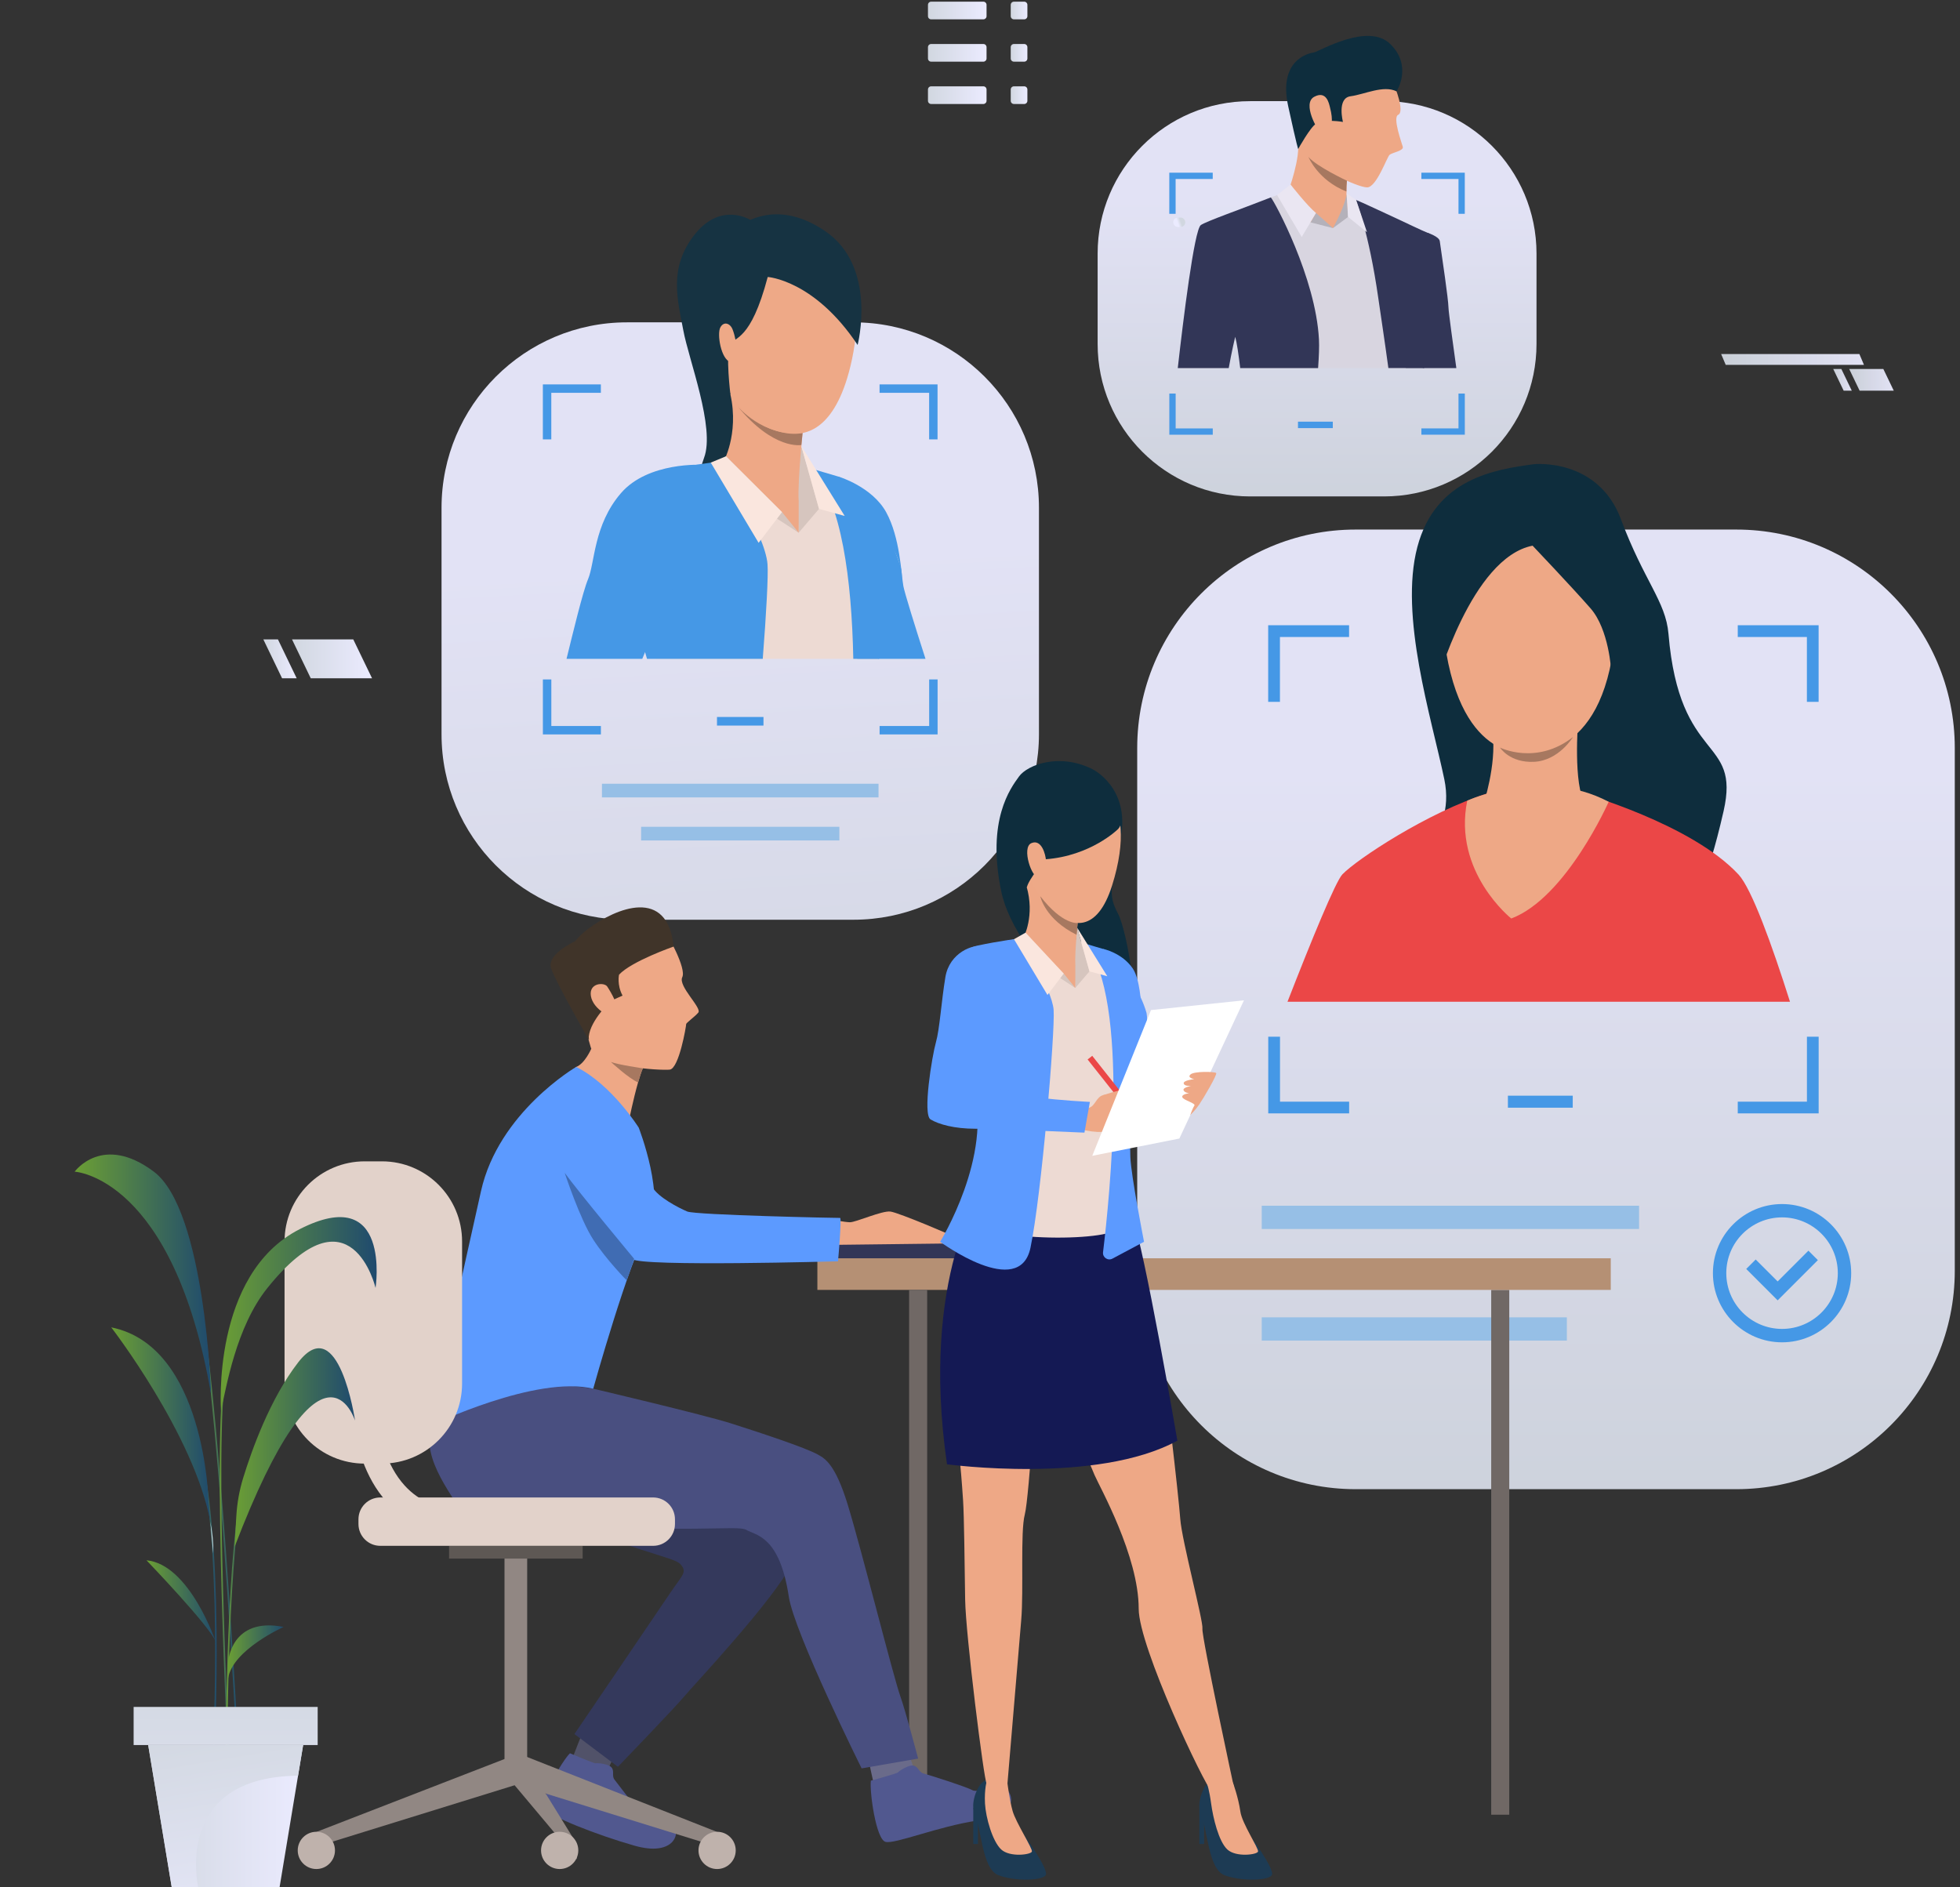 <?xml version="1.0" encoding="UTF-8"?> <!-- Generator: Adobe Illustrator 23.0.3, SVG Export Plug-In . SVG Version: 6.00 Build 0) --> <svg xmlns="http://www.w3.org/2000/svg" xmlns:xlink="http://www.w3.org/1999/xlink" version="1.1" id="Layer_1" x="0px" y="0px" viewBox="0 0 620 597" style="enable-background:new 0 0 620 597;" xml:space="preserve"><rect x="0" y="0" width="620" height="597" fill="#333333" stroke="none"/> <style type="text/css"> .st0{opacity:0.95;fill:url(#SVGID_1_);} .st1{fill:#96BFE6;} .st2{opacity:0.95;fill:url(#SVGID_2_);} .st3{fill:#4598E6;} .st4{opacity:0.95;fill:url(#SVGID_3_);} .st5{fill:#163342;} .st6{fill:#EDDAD3;} .st7{fill:#D6C5BE;} .st8{fill:#EEA886;} .st9{fill:#FAE6DE;} .st10{fill:#A77860;} .st11{fill:#EEA987;} .st12{fill:#323657;} .st13{fill:#706865;} .st14{fill:#B59074;} .st15{fill:#515269;} .st16{fill:#6A6B8A;} .st17{fill:#51588F;} .st18{fill:#34395C;} .st19{fill:#EDDCC5;} .st20{fill:#494F80;} .st21{fill:#403429;} .st22{fill:#5C9AFF;} .st23{fill:#406CB3;} .st24{fill:#918783;} .st25{fill:#5E5854;} .st26{fill:#BFB2AC;} .st27{fill:#E2D2CA;} .st28{fill:#0E2D3D;} .st29{fill:#1D3B54;} .st30{fill:#141954;} .st31{fill:#EB4747;} .st32{fill:#FFFFFF;} .st33{fill:#D8D5E0;} .st34{fill:#B4B1BA;} .st35{fill:#EAE6F2;} .st36{fill:url(#SVGID_4_);} .st37{fill:url(#SVGID_5_);} .st38{fill:url(#SVGID_6_);} .st39{fill:url(#SVGID_7_);} .st40{fill:url(#SVGID_8_);} .st41{fill:url(#SVGID_9_);} .st42{fill:url(#SVGID_10_);} .st43{fill:url(#SVGID_11_);} .st44{fill:url(#SVGID_12_);} .st45{fill:#DAE5E8;} .st46{fill:url(#SVGID_13_);} .st47{fill:url(#SVGID_14_);} .st48{fill:url(#SVGID_15_);} .st49{fill:url(#SVGID_16_);} .st50{opacity:0.95;} .st51{fill:url(#SVGID_17_);} .st52{fill:url(#SVGID_18_);} .st53{fill:url(#SVGID_19_);} .st54{fill:url(#SVGID_20_);} .st55{fill:url(#SVGID_21_);} .st56{fill:url(#SVGID_22_);} .st57{fill:url(#SVGID_23_);} .st58{fill:url(#SVGID_24_);} .st59{fill:url(#SVGID_25_);} .st60{fill:url(#SVGID_26_);} .st61{fill:url(#SVGID_27_);} .st62{fill:url(#SVGID_28_);} </style> <g> <linearGradient id="SVGID_1_" gradientUnits="userSpaceOnUse" x1="247.376" y1="436.084" x2="232.922" y2="174.095"> <stop offset="0" style="stop-color:#D1D7E0"></stop> <stop offset="1" style="stop-color:#EBEBFF"></stop> </linearGradient> <path class="st0" d="M269.97,290.95h-71.63c-32.4,0-58.67-26.27-58.67-58.67v-71.64c0-32.4,26.27-58.67,58.67-58.67h71.64 c32.4,0,58.67,26.27,58.67,58.67v71.63C328.64,264.68,302.37,290.95,269.97,290.95z"></path> <rect x="190.41" y="247.93" class="st1" width="87.49" height="4.32"></rect> <rect x="202.8" y="261.55" class="st1" width="62.71" height="4.32"></rect> <linearGradient id="SVGID_2_" gradientUnits="userSpaceOnUse" x1="489.044" y1="515.66" x2="489.044" y2="240.3"> <stop offset="0" style="stop-color:#D1D7E0"></stop> <stop offset="1" style="stop-color:#EBEBFF"></stop> </linearGradient> <path class="st2" d="M549.24,471.09h-120.4c-38.17,0-69.11-30.94-69.11-69.11V236.63c0-38.17,30.94-69.11,69.11-69.11h120.4 c38.17,0,69.11,30.94,69.11,69.11v165.34C618.36,440.15,587.41,471.09,549.24,471.09z"></path> <g> <rect x="476.99" y="346.61" class="st3" width="20.51" height="3.8"></rect> </g> <g> <rect x="399.12" y="381.42" class="st1" width="119.36" height="7.36"></rect> <rect x="399.12" y="416.73" class="st1" width="96.52" height="7.36"></rect> <rect x="399.12" y="399.07" class="st1" width="56.58" height="7.36"></rect> </g> <g> <path class="st3" d="M549.7,197.79v3.71h21.87v20.53h3.71v-24.24H549.7z M401.17,222.03h3.71v-20.53h21.87v-3.71h-25.59V222.03z M571.58,327.96v20.54H549.7v3.71h25.59v-24.25H571.58z M404.89,327.96h-3.71v24.25h25.59v-3.71h-21.87V327.96z"></path> </g> <g> <g> <path class="st3" d="M563.71,424.63c-12.06,0-21.87-9.81-21.87-21.87s9.81-21.87,21.87-21.87s21.87,9.81,21.87,21.87 S575.77,424.63,563.71,424.63z M563.71,385.11c-9.73,0-17.64,7.91-17.64,17.64c0,9.73,7.91,17.64,17.64,17.64 c9.73,0,17.64-7.91,17.64-17.64C581.35,393.02,573.44,385.11,563.71,385.11z"></path> </g> <g> <polygon class="st3" points="562.32,411.36 552.38,401.42 555.37,398.43 562.32,405.37 572.05,395.64 575.04,398.63 "></polygon> </g> </g> <linearGradient id="SVGID_3_" gradientUnits="userSpaceOnUse" x1="416.623" y1="175.398" x2="416.623" y2="61.977"> <stop offset="0" style="stop-color:#D1D7E0"></stop> <stop offset="1" style="stop-color:#EBEBFF"></stop> </linearGradient> <path class="st4" d="M437.81,157.04h-42.37c-26.64,0-48.23-21.59-48.23-48.23V80.23C347.2,53.59,368.8,32,395.44,32h42.37 c26.64,0,48.23,21.59,48.23,48.23v28.58C486.04,135.44,464.45,157.04,437.81,157.04z"></path> <g> <rect x="410.59" y="133.39" class="st3" width="11.01" height="2.04"></rect> </g> <g> <path class="st3" d="M449.62,54.63v1.99h11.74v11.02h1.99V54.63H449.62z M369.89,67.64h1.99V56.62h11.74v-1.99h-13.74V67.64z M461.36,124.5v11.02h-11.74v1.99h13.74V124.5H461.36z M371.88,124.5h-1.99v13.02h13.74v-1.99h-11.74V124.5z"></path> </g> <g> <rect x="226.8" y="226.81" class="st3" width="14.71" height="2.72"></rect> </g> <g> <path class="st3" d="M278.23,121.61v2.66h15.68v14.72h2.66v-17.38H278.23z M171.73,138.99h2.66v-14.72h15.68v-2.66h-18.35V138.99z M293.92,214.94v14.72h-15.68v2.66h18.35v-17.39H293.92z M174.39,214.94h-2.66v17.39h18.35v-2.66h-15.68V214.94z"></path> </g> <g> <g> <path class="st5" d="M237.35,69.58c0,0-9.26-5.94-17.62,4.62c-8.35,10.57-5.35,20.72-3.6,30.21c1.73,9.41,10.16,30.93,6.58,40.42 c-3.58,9.48,0.99,14.42,0.99,14.42s28.73,7.36,25.38-35.86C245.72,80.18,237.35,69.58,237.35,69.58z"></path> </g> <g> <path class="st3" d="M254.84,165.35c0,0,8.41,22.29,16.36,43.07h21.56c-3.29-10.17-6.64-21.01-7-23 c-0.7-3.87-1.02-15.34-5.44-23.38c-4.42-8.04-14.94-11.23-14.94-11.23C248,151.59,254.84,165.35,254.84,165.35z"></path> </g> <g> <path class="st6" d="M200.8,187.12c0,0,3.36,10.93,6.6,21.3h70.34c0.3-0.91,0.66-1.87,1.1-2.89c5.15-11.92,7.65-22.08,5.15-28.85 c-2.5-6.77-16.78-25.32-20.46-26.05c-3.68-0.74-14.27-5.74-14.27-5.74c-6.92-1.03-16.77-0.52-20.16,0.66 c-3.38,1.18-22.24,3.09-29.15,8.46C191.98,160.21,200.8,187.12,200.8,187.12z"></path> </g> <g> <path class="st7" d="M252.64,168.52l6.44-7.54l-5.59-19.85C253.49,141.12,251.61,152.18,252.64,168.52z"></path> </g> <g> <path class="st8" d="M254.31,132.66c0,0-2.11,19.44-1.67,25.77c0,0-11.01,11.04-23.54-12.88c0,0,5.27-9.86,1.3-23.29 C226.44,108.83,254.31,132.66,254.31,132.66z"></path> </g> <g> <polygon class="st8" points="252.64,158.43 252.64,168.52 239.97,159.05 "></polygon> </g> <g> <polygon class="st7" points="252.64,168.52 247.38,162 229.65,144.34 223.92,149.86 "></polygon> </g> <g> <path class="st3" d="M193.41,169.28c0,0,3.04,11.27,11.26,39.14h36.61c1.14-14.66,1.77-26.35,1.51-29.88 c-0.71-9.94-15.59-32.51-15.59-32.51s-9.27,1.12-19.22,3.28C196.61,151.77,193.41,169.28,193.41,169.28z"></path> </g> <g> <path class="st3" d="M257.12,148.38c9.07,10.85,12.29,34.69,12.8,60.04h8.14c9.44-19.76,6.92-28.72,6.92-28.72 c-4.93-16.89-19.61-28.89-19.61-28.89L257.12,148.38z"></path> </g> <g> <polygon class="st9" points="259.08,160.98 267.2,163.22 253.49,141.12 "></polygon> </g> <g> <polygon class="st9" points="247.38,162 239.97,171.72 224.83,146.34 229.65,144.34 "></polygon> </g> <g> <path class="st10" d="M253.88,136.94l-0.39,3.83c0,0-8.73,1.71-20.18-12.26C233.31,128.51,241.43,138.41,253.88,136.94z"></path> </g> <g> <path class="st11" d="M251.66,137.23c3.45-0.13,13.07-1.25,17.82-23.43c5.8-27.09-7.02-41.14-17.99-43.74 c-10.98-2.6-21.1,1.21-26.72,15.37c0,0-4.11,11.04,2.56,30.71C233.99,135.8,247.96,137.36,251.66,137.23z"></path> </g> <g> <path class="st5" d="M242.85,87.62c0,0,14.74,0.92,28.44,21.5c0,0,6.41-24.77-10.35-36.07c-16.76-11.3-28.5-1.59-32.59,3.34 c0,0-5.87,1.35-6.05,12.48c-0.18,11.13-7.67,27.92,8.75,35.89c0,0-1.56-12.7-0.12-15.61C232.38,106.25,237.4,108.21,242.85,87.62 z"></path> </g> <g> <path class="st11" d="M231.74,104.22c-0.74-1.93-2.77-2.7-3.88-0.64c-1.12,2.07,0.21,10.08,3.19,10.95 C234.02,115.41,233.25,108.12,231.74,104.22z"></path> </g> <path class="st3" d="M179.21,208.42h23.96c2.52-6.17,4.86-11.64,6.43-15.58c5.19-13.06,25.84-37.61,12.68-45.8 c0,0-17.25-1.06-25.89,9c-8.65,10.07-8.18,22.01-10.38,27.2C184.38,187.1,181.2,200.34,179.21,208.42z"></path> </g> <g> <rect x="265.39" y="392.88" transform="matrix(1 -7.577677e-03 7.577677e-03 1 -2.994 2.3)" class="st12" width="73.18" height="6.7"></rect> <rect x="310.26" y="361.79" transform="matrix(0.292 -0.956 0.956 0.292 -104.911 588.153)" class="st12" width="69.48" height="6.36"></rect> <g> <rect x="471.71" y="408.05" class="st13" width="5.71" height="166.02"></rect> </g> <g> <rect x="258.56" y="398.05" transform="matrix(-1 -1.224647e-16 1.224647e-16 -1 768.088 806.099)" class="st14" width="250.97" height="10"></rect> </g> <g> <rect x="287.58" y="408.05" transform="matrix(-1 -1.224647e-16 1.224647e-16 -1 580.867 982.12)" class="st13" width="5.71" height="166.02"></rect> </g> <path class="st8" d="M263.24,385.83c0,0,3.78,0.76,5.59,0.82c1.81,0.06,10.18-3.74,12.86-3.38c2.68,0.36,20.15,7.79,20.94,8.33 c0.79,0.54-0.37,1.74-0.37,1.74l-40.11,0.48L263.24,385.83z"></path> <g> <path class="st15" d="M194.61,554.73l-2.57,5.57c0,0-10.84-4.04-10.89-4.18c-0.05-0.14,2.98-7.73,2.98-7.73L194.61,554.73z"></path> </g> <g> <path class="st16" d="M287.43,554.61l3,8.76c0,0-11.89,2.62-13.62,2.48c-0.15-0.01-2.25-9.93-2.25-9.93L287.43,554.61z"></path> </g> <path class="st17" d="M275.48,563.3c0,0,8.31-2.26,8.56-2.62c0.25-0.36,3.3-2.42,4.87-2.16c1.57,0.26,1.71,2.14,3.28,2.53 c1.57,0.38,13.72,4.27,15.4,5.26c1.68,0.99,9.72-1.93,11.27,0.15c1.55,2.08,3.05,7.55-9.58,9.44 c-12.63,1.89-26.14,7.53-29.16,6.76C277.09,581.9,275.02,566.67,275.48,563.3z"></path> <path class="st17" d="M180.29,554.63c0,0,7.7,3.29,8.11,3.16c0.41-0.13,3.97,0.14,5.01,1.29c1.04,1.15,0.02,2.67,0.98,3.91 c0.97,1.24,6.46,8.51,8.07,10.19c1.31,1.37,8.52,2.65,10.84,5.07c1.74,1.82-0.31,9.1-12.57,5.62 c-11.94-3.39-26.73-9.26-28.58-11.67C170.31,569.8,177.91,556.93,180.29,554.63z"></path> <g> <path class="st18" d="M188.19,445.4c0,0,33.88,15.07,41.06,20.22c7.18,5.15,22.9,14.64,23.42,16.96 c0.52,2.32,3.64,0.06-1.94,11.66c-5.58,11.6-31.93,39.51-34.41,42.55c-2.58,3.16-20.86,22.12-20.86,22.12l-13.75-10.36 c0,0,26.44-38.88,30.27-44.6c3.83-5.72,5.55-6.56,3.29-9.09c-2.26-2.53-11.3-2.49-57.84-21.76c-4.65-1.93-17.62-6.39-19.33-12.63 c-3.09-11.28-0.44-25.58,12.07-31.87C162.68,422.31,188.19,445.4,188.19,445.4z"></path> </g> <g> <path class="st8" d="M204.3,336.33c-0.3,0.26-0.62,0.84-0.96,1.63c-0.49,1.13-1,2.71-1.5,4.45c-1.54,5.37-2.93,12.27-2.93,12.27 s-19.39-16.16-16.65-17.17c2.74-1.02,4.77-5.74,4.77-5.74S206.35,334.52,204.3,336.33z"></path> </g> <g> <path class="st19" d="M203.09,392.14c0,0-15.74,30.09-16.42,41.38c-0.68,11.28-32.86-3.55-32.86-3.55L203.09,392.14z"></path> </g> <g> <path class="st12" d="M186.74,432.8l0.36,2.81l0.56,3.7c0,0,0,0,0,0s0,0-0.01,0c-0.48-0.03-31.42-1.98-33.66-1.41 c-2.26,0.58,4.26-7.3,4.26-7.3L186.74,432.8z"></path> </g> <g> <path class="st20" d="M187.66,439.3c0,0,35,8.24,43.66,11c8.65,2.77,23.55,7.63,27.55,9.92c2.13,1.21,5.37,3.03,9.26,15.68 c4.41,14.34,14.47,54.67,16.75,60.95c1.43,3.94,5.56,19.46,5.56,19.46l-17.89,3.1c0,0-21.3-42.89-23.03-54.32 c-2.91-19.24-10.37-19.35-13.38-21.1c-3.01-1.75-17.52,1.54-69.15-2.58c-5.16-0.41-19.26-0.67-22.92-6.23 c-6.6-10.06-13.25-21.48-3.01-31.6C151.3,433.47,187.66,439.3,187.66,439.3z"></path> </g> <g> <path class="st8" d="M211.14,295.82c0,0,6.06,10.46,4.68,13.31c-1.38,2.85,6.33,9.75,5.06,11.21c-1.27,1.46-3.87,3.23-3.83,3.66 c0.04,0.43-2.24,14.06-5.21,14.37c-2.97,0.3-23.3-0.75-24.98-7.11c-1.69-6.36-6.64-20.28-7.81-22.87 C177.88,305.8,189.59,285.83,211.14,295.82z"></path> </g> <g> <path class="st21" d="M186.08,293.8c-1.69,1.26-3.06,2.59-4.15,3.94c-1.33,0.63-9.19,4.53-7.56,8.75 c2.2,5.68,11.09,20.89,11.84,22.48c0.1,0.21,0.1-0.19,0.03-1.04c0.55-5.37,7.16-11.39,7.16-11.39l3.53-1.59 c-1.84-3.42-1.11-6.62-1.11-6.62c3.99-4.28,17.26-8.89,17.26-8.89C211.17,280.51,194.97,287.2,186.08,293.8z"></path> </g> <g> <path class="st8" d="M192.09,312.09c-0.94-1.43-5.89-1.2-5.17,3.03c0.72,4.22,6.79,7.61,8.12,5.73 C196.36,318.96,193.09,313.61,192.09,312.09z"></path> </g> <path class="st22" d="M182.26,337.51c0,0-24.56,14.31-30.11,39.31c-5.54,24.99-15.57,68.88-15.74,74.08c0,0,33.24-16,51.24-11.59 c0,0,11.34-40.73,17.3-50.35c5.96-9.62-2.9-32.23-2.9-32.23S193.58,343.15,182.26,337.51z"></path> <path class="st10" d="M203.35,337.96c-0.49,1.13-1,2.71-1.5,4.45c-2.9-1.21-8.44-6.32-8.61-6.47 C195.55,336.83,203.35,337.96,203.35,337.96z"></path> <g> <path class="st22" d="M191.83,350.53c0,0,2.59,2.97,6.21,9.25c4.1,7.12,7.42,14.15,8.31,15.73c1.81,3.21,8.19,6.52,11.04,7.74 c2.62,1.12,47.81,2.08,48.36,2.03c0.55-0.05-0.65,13.72-0.65,13.72s-62.38,1.78-65.1-0.71c-2.72-2.49-10.6-11.88-13.9-16.55 c-3.15-4.44-7.98-11.73-10.54-14.88c-2.86-3.51-8.87-15.53-1.23-21.52C184.08,337.69,189.48,347.01,191.83,350.53z"></path> </g> <path class="st23" d="M178.63,371.02c0,0,4.81,14.65,9.03,21.12c4.21,6.48,10.6,12.91,10.6,12.91l2.34-6.83 C200.6,398.22,182.83,376.87,178.63,371.02z"></path> <g> <g> <polygon class="st24" points="100.07,579.52 101.56,583.71 164.6,564.18 161.58,555.68 "></polygon> </g> </g> <g> <g> <rect x="159.59" y="492.66" class="st24" width="7.17" height="68.54"></rect> </g> </g> <g> <g> <rect x="142.05" y="489.01" class="st25" width="42.26" height="4.04"></rect> </g> </g> <g> <g> <polygon class="st24" points="226.84,579.52 225.35,583.71 162.31,564.18 165.08,555.15 "></polygon> </g> </g> <g> <g> <polygon class="st24" points="182.43,583.27 182.43,588.15 162.31,564.18 165.08,555.15 "></polygon> </g> </g> <g> <g> <path class="st26" d="M232.73,585.36c0,3.25-2.64,5.89-5.89,5.89c-3.25,0-5.89-2.64-5.89-5.89s2.64-5.89,5.89-5.89 C230.1,579.46,232.73,582.1,232.73,585.36z"></path> </g> </g> <g> <g> <path class="st26" d="M182.93,585.36c0,3.25-2.64,5.89-5.89,5.89c-3.25,0-5.89-2.64-5.89-5.89s2.64-5.89,5.89-5.89 C180.29,579.46,182.93,582.1,182.93,585.36z"></path> </g> </g> <g> <g> <path class="st26" d="M105.96,585.36c0,3.25-2.64,5.89-5.89,5.89c-3.25,0-5.89-2.64-5.89-5.89s2.64-5.89,5.89-5.89 C103.32,579.46,105.96,582.1,105.96,585.36z"></path> </g> </g> <g> <path class="st27" d="M206.6,489.01h-86.3c-3.82,0-6.91-3.09-6.91-6.91v-1.48c0-3.82,3.09-6.91,6.91-6.91h86.3 c3.82,0,6.91,3.09,6.91,6.91v1.48C213.51,485.92,210.42,489.01,206.6,489.01z"></path> </g> <g> <path class="st27" d="M120.81,463h-5.44c-14.01,0-25.36-11.36-25.36-25.36v-44.9c0-14.01,11.36-25.36,25.36-25.36h5.44 c14.01,0,25.36,11.36,25.36,25.36v44.9C146.18,451.65,134.82,463,120.81,463z"></path> </g> <g> <path class="st27" d="M146.82,485.21c-10.18,0-18.43-3.42-24.54-10.16c-13.8-15.24-11.32-42.02-11.21-43.16 c0.21-2.11,2.09-3.65,4.2-3.44c2.11,0.21,3.65,2.09,3.44,4.2c-0.03,0.31-2.23,24.59,9.27,37.26c4.65,5.13,10.81,7.62,18.83,7.62 c2.12,0,3.84,1.72,3.84,3.84C150.66,483.49,148.94,485.21,146.82,485.21z"></path> </g> </g> <g> <g> <g> <g> <path class="st28" d="M345.64,243.36c0,0,11.83,5.79,8.9,21.52c-2.92,15.74-4.22,17.86-0.95,24.01 c3.27,6.15,7.13,32.38,4.19,37.36c-2.94,4.97-36.44-21.85-41.08-44.36c-4.64-22.5,2.94-32.51,5.63-36.24 C325.01,241.92,335.2,238.06,345.64,243.36z"></path> </g> </g> </g> <g> <path class="st22" d="M348.92,300.17c0,0,6.02,1.22,9.4,6.2c2.35,3.46,2.54,11.15,2.88,12.6c0.34,1.45,4.83,17.84,4.83,17.84 l-12.54,8.4L348.92,300.17z"></path> </g> <g> <path class="st29" d="M395.25,580.44c0,0,8.18,11.02,7.06,12.76c-1.12,1.75-9.73,2-14.97,0c-5.24-2-5.36-14.91-7.73-20.45 c-0.99-2.32,1.13-9.18,4.12-9.68s6.23,0.96,6.23,0.96S386.86,571.85,395.25,580.44z"></path> </g> <g> <g> <path class="st8" d="M390.02,563.95c0,0,1.72,4.69,2.35,9.17c0.52,3.72,5.83,11.6,5.58,12.6c-0.25,1-6.98,1.9-9.73-0.67 c-2.74-2.57-4.51-10.05-5.11-14.53c-0.56-4.17-1.27-6.23-1.27-6.23S387.4,561.2,390.02,563.95z"></path> </g> </g> <g> <path class="st29" d="M324.02,580.62c0,0,7.89,10.83,6.77,12.58c-1.12,1.75-9.73,2-14.97,0c-5.24-2-5.36-14.91-7.73-20.45 c-0.99-2.32,1.13-9.18,4.12-9.68c2.99-0.5,6.49,1.07,6.49,1.07S315.63,572.03,324.02,580.62z"></path> </g> <g> <g> <path class="st8" d="M318.69,564.14c0,0,0.62,5.11,1.62,8.73c1,3.62,6.36,11.85,6.11,12.85c-0.25,1-6.98,1.9-9.73-0.67 c-2.74-2.57-4.86-10.02-5.11-14.53c-0.25-4.51,0.62-7.45,0.62-7.45S316.07,561.4,318.69,564.14z"></path> </g> </g> <g> <g> <path class="st8" d="M358.11,384.78c0,0,7.02,32.67,8.63,40.89c1.61,8.23,6.13,48.06,6.61,54.83c0.48,6.77,7.33,32.3,7.01,34.72 c-0.32,2.42,10.15,51.02,10.15,51.02s-3.58,2.88-7.34,0.26c-1.94-1.35-22.97-45.5-22.97-57.59c0-16.72-12.36-38.55-13.96-42.29 c-14.82-34.75-11.9-45.37-13.84-47.63c-1.94-2.26-2.1,1.39-3.23,6.39c-1.13,5-3.55,48.22-5,53.71 c-1.45,5.48-0.32,24.03-1.13,33.38c-0.81,9.35-4.35,51.67-4.35,51.67s-2.74,4.3-6.59,0.11c-0.83-0.9-6.64-47.13-6.8-58.26 c-0.16-11.13-0.33-26.48-0.65-31.29c-2.99-46.11-10.33-52.7,1.23-85.34C327.54,328.26,358.11,384.78,358.11,384.78z"></path> </g> </g> <g> <path class="st30" d="M310.95,375.65c0,0-20.01,28-11.39,87.56c0,0,47.45,6.45,72.87-7.47c0,0-10.51-61.41-14.32-70.97 C354.3,375.23,310.95,375.65,310.95,375.65z"></path> </g> <g> <polygon class="st29" points="379.39,571.78 379.39,583.31 380.89,583.31 380.89,574.4 "></polygon> </g> <g> <polygon class="st29" points="307.87,571.78 307.87,583.31 309.36,583.31 309.36,574.4 "></polygon> </g> <g> <path class="st6" d="M337.8,296.09c0,0,7.37,3.48,9.93,3.99c2.56,0.51,12.49,13.41,14.23,18.12c1.74,4.71,0,11.77-3.58,20.06 c-3.58,8.29-0.2,11.06-1.84,19.35c-1.64,8.29-3.07,25.85-2.76,30.45c0.31,4.61-41.41,5.48-50.93-2.92c0,0,9.57-14.33,10.8-16.38 c1.23-2.05,0.2-13.21-0.92-16.07c-1.13-2.87-8.62-27.24-8.62-27.24s-6.13-18.72-0.59-23.02c4.81-3.74,17.92-5.07,20.28-5.89 C326.14,295.73,332.99,295.37,337.8,296.09z"></path> </g> <g> <path class="st7" d="M340.15,312.52l4.48-5.24l-3.89-13.81C340.74,293.47,339.44,301.16,340.15,312.52z"></path> </g> <g> <path class="st8" d="M341.32,287.58c0,0-0.2,1.85-0.44,4.4c-0.1,1.13-0.22,2.4-0.32,3.72c-0.3,3.72-0.54,7.75-0.4,9.8 c0,0-7.66,7.68-16.37-8.96c0,0,3.66-6.86,0.91-16.2C321.93,271.01,341.32,287.58,341.32,287.58z"></path> </g> <g> <polygon class="st8" points="340.15,305.51 340.15,312.52 331.34,305.93 "></polygon> </g> <g> <polygon class="st7" points="340.15,312.52 336.49,307.99 324.17,295.7 320.18,299.54 "></polygon> </g> <g> <path class="st22" d="M322.45,296.88c0,0,10.34,15.7,10.84,22.61c0.49,6.91-3.84,58.6-7.32,75.21 c-3.47,16.62-28.58-1.87-28.58-1.87s16.87-27.31,10.39-49.17c-6.48-21.86-8.83-30.61-8.83-30.61s2.23-12.18,10.12-13.89 C316.01,297.66,322.45,296.88,322.45,296.88z"></path> </g> <g> <path class="st22" d="M362.64,320.3c0,0,1.87,6.6-5.4,21.2c0,0,0.12,18.68,0.32,24.51c0.2,5.83,4.33,26.82,4.33,26.82l-9.93,5.29 c-1.45,0.85-3.24-0.33-3.04-1.99c2.04-16.79,8.66-80.48-5.65-97.61l5.74,1.69C349.01,300.21,359.21,308.55,362.64,320.3z"></path> </g> <g> <polygon class="st9" points="344.63,307.28 350.27,308.83 340.74,293.47 "></polygon> </g> <g> <polygon class="st9" points="336.49,307.99 331.34,314.75 320.75,297.11 324.42,295.03 "></polygon> </g> <rect x="350.6" y="332.35" transform="matrix(0.784 -0.621 0.621 0.784 -137.222 292.32)" class="st31" width="1.87" height="22.07"></rect> <path class="st8" d="M343.11,350.66c0,0,1.31,0.02,2.17-0.62c1.49-1.12,2.02-3.88,4.64-3.68c2.62,0.2,3.84,8.42,3.18,9.98 s-4.3,2.33-9.68,1.26C338.04,356.53,343.11,350.66,343.11,350.66z"></path> <path class="st8" d="M349.02,346.42c0,0,3.77-1.28,8.12-2.22c3.82-0.82,8.38-1.09,8.82-0.43c0.49,0.74-3.72,1.37-7.46,2.44 c-3.44,0.98-2.62,1.34-2.62,1.34s-0.23-0.11,3.7-0.48c4.23-0.39,8.58-0.39,9.01,0.46c0.21,0.41,0.06,0.69-1.46,1.07 c0.91-0.04,1.04,0.2,1.08,0.56c0.18,1.9-5.98,3.42-8.43,4.02c1.88-0.45,3.3-0.59,2.63,0.69c-0.78,1.46-9.57,3.22-12.67,4.15 C346.35,359,349.02,346.42,349.02,346.42z"></path> <path class="st22" d="M310.54,299.44c-2.59-0.84-10.2,1.86-11.49,9.66c-1.29,7.8-1.8,16.46-3,20.66 c-1.2,4.2-4.26,22.81-1.69,24.36c2.57,1.54,7.44,2.95,14.27,2.95c7.06,0,34.41,1.23,34.41,1.23l1.72-9.72 c0,0-10.39-0.54-15.77-1.35c-4.79-0.73-11.43-2.77-19.25-3.62c0,0,1.66-11.53,2.86-14.79C313.8,325.56,322.2,303.21,310.54,299.44 z"></path> <g> <polygon class="st32" points="345.51,365.63 373.06,360.17 393.5,316.44 364.09,319.53 "></polygon> </g> <g> <g> <path class="st8" d="M376.5,352.75c0,0,1.51-1.4,2.86-3.37c1.35-1.96,5.75-9.46,5.35-9.93c-0.4-0.47-6.94-0.63-8.12,0.44 c-1.18,1.07,1.17,1.48,1.17,1.48s-3.57,0.37-3.32,1.38c0.26,1.01,2.41,0.73,2.41,0.73s-2.88,0.55-2.44,1.44 c0.44,0.89,1.82,0.88,1.82,0.88s-2.55,0.32-2.23,1.29c0.32,0.97,4.35,1.88,3.81,2.68C377.25,350.57,376.5,352.75,376.5,352.75z"></path> </g> </g> <g> <g> <g> <path class="st11" d="M343.93,245.1c0,0,17.17,5.4,7.85,35.03c-9.32,29.64-32.78-3.43-30.32-21.49 C323.91,240.59,343.93,245.1,343.93,245.1z"></path> </g> </g> </g> <g> <g> <g> <path class="st28" d="M353.53,262.4c0,0-8.53,8.37-22.81,9.42c0,0-5.49,6.43-5.91,8.96c0,0-12.74-21.72,2.92-34.74 C343.39,233.02,359.29,257.03,353.53,262.4z"></path> </g> </g> </g> <g> <g> <g> <path class="st11" d="M330.89,272.41c-0.11-2.16-1.44-7.07-4.64-5.69c-3.21,1.37,0.2,11.37,2.32,10.75 C328.57,277.47,331.15,277.51,330.89,272.41z"></path> </g> </g> </g> <path class="st10" d="M340.88,291.99c-0.1,1.13-0.22,2.4-0.32,3.72h0c-9.93-4.9-11.45-11.97-11.49-12.19 C336.13,292.65,340.88,291.99,340.88,291.99z"></path> </g> <g> <g> <g> <path class="st28" d="M485.2,146.84c0,0,20.25-2.12,27.55,17.43c7.3,19.56,14.17,25.96,15.03,36.23 c3.48,41.56,22.88,32.16,17.43,56.11c-5.46,23.95-9.24,27.58-9.24,27.58l-46.39-9.1l-47,0.15c0,0,18.39-9.18,14.29-28.74 c-4.09-19.56-14.29-51.61-8.53-73.44C454.1,151.23,473.1,148.5,485.2,146.84z"></path> </g> </g> <g> <g> <path class="st31" d="M566.22,316.89H407.27c7.67-19.68,15.21-38.04,17.36-40.29c4.57-4.76,27.03-19.66,45.89-25.62 c18.85-5.95,29.57-0.2,29.57-0.2s34.99,9.81,49.87,25.89C554.1,281.17,560.48,298.75,566.22,316.89z"></path> </g> </g> <g> <g> <path class="st8" d="M499.19,228.08c0,0-1.63,20.22,2.26,26.27c3.89,6.06-3.33,14.28-18.21,11.46 c-14.88-2.81-14.02-11.25-14.02-11.25s4.17-12.48,2.95-22.46C470.95,222.12,499.19,228.08,499.19,228.08z"></path> </g> </g> <g> <g> <path class="st8" d="M508.87,253.64c0,0-13.42,30.37-30.82,36.92c0,0-18.53-14.72-13.92-37.28 C464.14,253.28,487.65,242.43,508.87,253.64z"></path> </g> </g> <g> <g> <path class="st8" d="M487.87,158.28c0,0,26.82,3.87,22.9,43.46c-3.93,39.59-27.6,36.45-29.18,36.42 c-1.58-0.03-23.75,0.82-25.67-47.49C455.92,190.67,455.03,154.94,487.87,158.28z"></path> </g> </g> <g> <g> <path class="st28" d="M484.8,172.62c0,0,12.53,13.18,18.35,19.85c5.82,6.67,6.49,19.56,6.49,19.56s9.81-11.98,5.71-25.92 c-4.1-13.95-13.8-41.09-38.36-32.75c-24.56,8.34-25.47,45.03-22.59,63.22C454.4,216.58,465.42,176.41,484.8,172.62z"></path> </g> </g> <g> <path class="st10" d="M474.49,236.49c0,0,11.47,5.74,23.09-3.33c0,0-4.46,7.42-12.25,7.83 C477.55,241.39,474.49,236.49,474.49,236.49z"></path> </g> </g> <g> <g> <path class="st12" d="M460.68,116.44H444.7c-0.22-1.37-0.42-2.76-0.59-4.13c0-0.01,0-0.01,0-0.01 c-1.06-8.34-1.32-15.95-1.32-15.95s-4.67-21.37,8.82-22.68c0,0,3.61,1.13,3.83,2.61c0.81,5.71,2.67,18.06,2.75,20.98 C458.22,98.77,459.64,108.97,460.68,116.44z"></path> </g> <g> <path class="st33" d="M452,74.12c-0.2,5.86-0.54,12.13-1.04,18.84c0,0-0.67,10.95-0.9,23.48h-56.83 c-1.32-6.17-2.8-11.63-2.99-12.32c0-0.01-0.01-0.02-0.01-0.02c0-0.01,0-0.02-0.01-0.02c0-0.02,0-0.03,0-0.03 s-1.28,6.16-2.3,12.39h-13.77c1.7-13.69,5.87-44.03,8.08-45.61c1.88-1.34,13.65-6.06,19.76-8.38c2.82-1.08,4.97-1.83,5.41-1.86 c1.4-0.09,18.63,1.57,18.63,1.57s2.47,0.85,4.99,2.01c4.31,1.98,11.03,5.07,15.84,7.36C448.44,72.27,450.38,73.27,452,74.12z"></path> </g> <g> <path class="st8" d="M407.51,60.56c1.27,11.61,14.16,11.61,14.16,11.61s5.33-4.67,5.17-8.12c0-0.07-0.01-0.15-0.02-0.22 c-0.08-0.64-0.8-1.43-0.87-2.7c-0.01-0.17-0.01-0.35-0.02-0.53c0-0.17,0-0.35,0-0.52c0-0.88,0.05-1.75,0.11-2.36 c0.02-0.21,0.04-0.39,0.05-0.54c0.02-0.21,0.04-0.34,0.04-0.34s-2.08-2.19-4.72-4.8c-4.61-4.56-10.96-10.41-10.97-8.08 c0,0.12,0.02,0.27,0.05,0.44C411.59,49.63,407.51,60.56,407.51,60.56z"></path> </g> <path class="st34" d="M416.3,67.39l5.37,4.77c0,0-6.19-0.41-7.35-1.44L416.3,67.39z"></path> <g> <path class="st12" d="M446.88,71.52c-3.26-1.55-7.39-3.47-11.05-5.16c-1.74-0.81-3.39-1.57-4.79-2.2l-2.21-0.95 c0.12,0.3,4.14,9.96,7.17,31.15c0.78,5.43,1.99,13.29,3.18,22.07h11.32c0.62-12.46,0.93-23.26,0.93-23.26 c0.5-6.83,0.79-13.22,0.99-19.16C450.75,73.31,448.61,72.35,446.88,71.52z"></path> </g> <g> <path class="st12" d="M416.95,116.44h-24.64c-0.52-4.32-1.07-8.12-1.58-9.89c0,0-1.07,4.39-2.05,9.89h-16.12 c1.71-15.14,5.21-43.74,7.29-45.24c1.59-1.14,13.36-5.31,19.12-7.58c1.06-0.42,2.08-0.81,3.03-1.17 c1.22,1.36,14.21,25.38,15.22,44.91C417.34,109.6,417.21,112.79,416.95,116.44z"></path> </g> <path class="st33" d="M427.53,68.23c0,0,0.46,6.59-5.12,6.75c-5.58,0.15-10-5.2-10-5.2l9.26,2.39l5.63-4.77L427.53,68.23z"></path> <path class="st35" d="M408.25,58.38c0,0,5.29,6.78,8.04,9l-4.52,7.59l-7.8-13.27L408.25,58.38z"></path> <path class="st34" d="M426.43,68.63l-4.77,3.53c0,0,4.19-7.64,4.27-11.05L426.43,68.63z"></path> <polygon class="st35" points="425.94,61.12 429,63.28 432.41,73.46 426.43,68.63 "></polygon> <g> <path class="st8" d="M441.11,27.14c0,0,3.37,8.19,1.17,9.18c-1.82,0.82,1.1,8.81,1.46,10.11c0.36,1.29-3.33,1.82-4.17,2.54 c-0.85,0.72-4.14,10.32-7.12,10.31c-2.99-0.01-15.81-6.04-19.04-10.19c-3.23-4.15-4.41-21.49-1.24-28.41 C415.34,13.74,435.16,12.82,441.11,27.14z"></path> </g> <g> <path class="st28" d="M441.77,28.9c0,0,5.15-7.92-1.95-14.94c-7.1-7.02-22.53,2.37-24.19,2.62c-1.65,0.25-11.35,2.32-8.13,17.07 c2.87,13.14,3.15,13.48,3.15,13.48s3.85-6.95,5.65-7.99c2.82-1.62,8.51-0.57,8.51-0.57s-1.97-7.55,2.41-8.12 C431.6,29.87,437.62,26.84,441.77,28.9z"></path> </g> <g> <path class="st8" d="M420.7,33.94c-0.27-1.04-1.04-5.44-4.98-3.32c-3.94,2.13,1.18,10.82,1.8,10.99 C418.16,41.79,422.99,42.65,420.7,33.94z"></path> </g> <path class="st10" d="M413.91,49.66c0.09,0.22,3.02,7.34,12,10.93c0-0.17,0-0.35,0-0.52c0-0.88,0.05-1.75,0.11-2.36 c0.02-0.21,0.04-0.39,0.05-0.54C426.07,57.18,416.41,52.64,413.91,49.66z"></path> </g> <g> <g> <linearGradient id="SVGID_4_" gradientUnits="userSpaceOnUse" x1="61.322" y1="504.094" x2="68.545" y2="504.094"> <stop offset="0" style="stop-color:#6B9E34"></stop> <stop offset="0.135" style="stop-color:#61933C"></stop> <stop offset="1" style="stop-color:#1F4A6E"></stop> </linearGradient> <path class="st36" d="M67.8,554.74l-0.5-0.03c0.01-0.18,0.96-18.48,0.7-39.98c-0.24-19.84-1.6-46.55-6.68-61.12l0.47-0.16 c5.1,14.63,6.46,41.4,6.71,61.28C68.76,536.25,67.81,554.56,67.8,554.74z"></path> </g> <g> <linearGradient id="SVGID_5_" gradientUnits="userSpaceOnUse" x1="61.313" y1="478.194" x2="75.512" y2="478.194"> <stop offset="0" style="stop-color:#6B9E34"></stop> <stop offset="0.135" style="stop-color:#61933C"></stop> <stop offset="1" style="stop-color:#1F4A6E"></stop> </linearGradient> <path class="st37" d="M75.01,554.74c-0.06-1.17-6.08-117.86-13.7-152.99l0.49-0.11c7.63,35.16,13.65,151.89,13.71,153.07 L75.01,554.74z"></path> </g> <g> <linearGradient id="SVGID_6_" gradientUnits="userSpaceOnUse" x1="69.51" y1="496.282" x2="72.713" y2="496.282"> <stop offset="0" style="stop-color:#6B9E34"></stop> <stop offset="0.135" style="stop-color:#61933C"></stop> <stop offset="1" style="stop-color:#1F4A6E"></stop> </linearGradient> <path class="st38" d="M72.22,558.63c-0.05-1.04-5.19-103.92-1.17-124.7l0.49,0.09c-4.02,20.72,1.12,123.55,1.17,124.58 L72.22,558.63z"></path> </g> <g> <linearGradient id="SVGID_7_" gradientUnits="userSpaceOnUse" x1="71.381" y1="514.153" x2="76.587" y2="514.153"> <stop offset="0" style="stop-color:#6B9E34"></stop> <stop offset="0.135" style="stop-color:#61933C"></stop> <stop offset="1" style="stop-color:#1F4A6E"></stop> </linearGradient> <path class="st39" d="M71.88,556.36h-0.5c0-0.58,0.05-58.15,4.72-84.42l0.49,0.09C71.93,498.26,71.88,555.79,71.88,556.36z"></path> </g> <linearGradient id="SVGID_8_" gradientUnits="userSpaceOnUse" x1="74.178" y1="457.954" x2="112.305" y2="457.954"> <stop offset="0" style="stop-color:#6B9E34"></stop> <stop offset="0.135" style="stop-color:#61933C"></stop> <stop offset="1" style="stop-color:#1F4A6E"></stop> </linearGradient> <path class="st40" d="M112.31,449.4c0,0-5.14-35.02-17.99-18.42c-8.87,11.46-14.66,27.64-17.4,36.56 c-1.2,3.91-1.92,7.95-2.16,12.03l-0.57,9.82C102.06,416.62,112.31,449.4,112.31,449.4z"></path> <linearGradient id="SVGID_9_" gradientUnits="userSpaceOnUse" x1="69.803" y1="415.611" x2="119.149" y2="415.611"> <stop offset="0" style="stop-color:#6B9E34"></stop> <stop offset="0.135" style="stop-color:#61933C"></stop> <stop offset="1" style="stop-color:#1F4A6E"></stop> </linearGradient> <path class="st41" d="M118.8,407.42c0,0,5.14-33.49-24.05-18.56c-27.97,14.31-24.84,57.33-24.84,57.33 c1.68-7.18,4.7-26.35,14.7-38.77C111.08,374.51,118.8,407.42,118.8,407.42z"></path> <linearGradient id="SVGID_10_" gradientUnits="userSpaceOnUse" x1="72.169" y1="522.538" x2="89.721" y2="522.538"> <stop offset="0" style="stop-color:#6B9E34"></stop> <stop offset="0.135" style="stop-color:#61933C"></stop> <stop offset="1" style="stop-color:#1F4A6E"></stop> </linearGradient> <path class="st42" d="M89.72,514.67c-16.65-3.28-17.55,10.99-17.55,10.99v5.23C73.58,521.88,89.72,514.67,89.72,514.67z"></path> <linearGradient id="SVGID_11_" gradientUnits="userSpaceOnUse" x1="23.612" y1="403.17" x2="66.776" y2="403.17"> <stop offset="0" style="stop-color:#6B9E34"></stop> <stop offset="0.135" style="stop-color:#61933C"></stop> <stop offset="1" style="stop-color:#1F4A6E"></stop> </linearGradient> <path class="st43" d="M48.67,370.65c-16.28-12.21-25.06,0-25.06,0s31.29,1.52,43.16,70.47C66.78,441.12,64.95,382.86,48.67,370.65 z"></path> <linearGradient id="SVGID_12_" gradientUnits="userSpaceOnUse" x1="35.19" y1="450.633" x2="66.537" y2="450.633"> <stop offset="0" style="stop-color:#6B9E34"></stop> <stop offset="0.135" style="stop-color:#61933C"></stop> <stop offset="1" style="stop-color:#1F4A6E"></stop> </linearGradient> <path class="st44" d="M35.19,419.9c0,0,26.1,33.83,31.35,61.46l-0.58-6.46C65.96,474.9,64.93,425.83,35.19,419.9z"></path> <path class="st45" d="M66.54,481.36l0.9,10.08C67.53,488.23,67.2,484.85,66.54,481.36z"></path> <linearGradient id="SVGID_13_" gradientUnits="userSpaceOnUse" x1="46.326" y1="506.533" x2="68.289" y2="506.533"> <stop offset="0" style="stop-color:#6B9E34"></stop> <stop offset="0.135" style="stop-color:#61933C"></stop> <stop offset="1" style="stop-color:#1F4A6E"></stop> </linearGradient> <path class="st46" d="M46.33,493.58c0,0,20.58,21.42,21.96,25.91C68.29,519.49,60.03,494.86,46.33,493.58z"></path> <linearGradient id="SVGID_14_" gradientUnits="userSpaceOnUse" x1="46.876" y1="574.513" x2="95.885" y2="574.513"> <stop offset="0" style="stop-color:#D1D7E0"></stop> <stop offset="1" style="stop-color:#EBEBFF"></stop> </linearGradient> <polygon class="st47" points="88.44,597 95.89,552.03 46.88,552.03 54.32,597 "></polygon> <linearGradient id="SVGID_15_" gradientUnits="userSpaceOnUse" x1="71.381" y1="526.853" x2="71.381" y2="624.71"> <stop offset="0" style="stop-color:#D1D7E0"></stop> <stop offset="1" style="stop-color:#EBEBFF"></stop> </linearGradient> <rect x="42.27" y="539.97" class="st48" width="58.22" height="12.06"></rect> <linearGradient id="SVGID_16_" gradientUnits="userSpaceOnUse" x1="69.505" y1="541.174" x2="84.053" y2="627.839"> <stop offset="0" style="stop-color:#D1D7E0"></stop> <stop offset="1" style="stop-color:#EBEBFF"></stop> </linearGradient> <path class="st49" d="M95.89,552.03H46.88L54.32,597h8.38c0,0-8.2-34.91,31.58-35.27L95.89,552.03z"></path> </g> <g class="st50"> <linearGradient id="SVGID_17_" gradientUnits="userSpaceOnUse" x1="584.949" y1="120.16" x2="599.053" y2="120.16"> <stop offset="0" style="stop-color:#D1D7E0"></stop> <stop offset="1" style="stop-color:#EBEBFF"></stop> </linearGradient> <polygon class="st51" points="588.25,123.59 599.05,123.59 595.75,116.73 584.95,116.73 "></polygon> <linearGradient id="SVGID_18_" gradientUnits="userSpaceOnUse" x1="579.896" y1="120.16" x2="585.774" y2="120.16"> <stop offset="0" style="stop-color:#D1D7E0"></stop> <stop offset="1" style="stop-color:#EBEBFF"></stop> </linearGradient> <polygon class="st52" points="583.2,123.59 585.77,123.59 582.47,116.73 579.9,116.73 "></polygon> <linearGradient id="SVGID_19_" gradientUnits="userSpaceOnUse" x1="544.44" y1="113.709" x2="589.619" y2="113.709"> <stop offset="0" style="stop-color:#D1D7E0"></stop> <stop offset="1" style="stop-color:#EBEBFF"></stop> </linearGradient> <polygon class="st53" points="545.89,115.42 589.62,115.42 588.17,111.99 544.44,111.99 "></polygon> </g> <g> <g> <linearGradient id="SVGID_20_" gradientUnits="userSpaceOnUse" x1="293.537" y1="3.327" x2="312.066" y2="3.327"> <stop offset="0" style="stop-color:#D1D7E0"></stop> <stop offset="1" style="stop-color:#EBEBFF"></stop> </linearGradient> <path class="st54" d="M311.06,6.12h-16.51c-0.56,0-1.01-0.45-1.01-1.01V1.54c0-0.56,0.45-1.01,1.01-1.01h16.51 c0.56,0,1.01,0.45,1.01,1.01v3.57C312.07,5.67,311.61,6.12,311.06,6.12z"></path> </g> <g> <linearGradient id="SVGID_21_" gradientUnits="userSpaceOnUse" x1="293.537" y1="16.717" x2="312.066" y2="16.717"> <stop offset="0" style="stop-color:#D1D7E0"></stop> <stop offset="1" style="stop-color:#EBEBFF"></stop> </linearGradient> <path class="st55" d="M311.06,19.51h-16.51c-0.56,0-1.01-0.45-1.01-1.01v-3.57c0-0.56,0.45-1.01,1.01-1.01h16.51 c0.56,0,1.01,0.45,1.01,1.01v3.57C312.07,19.06,311.61,19.51,311.06,19.51z"></path> </g> <g> <linearGradient id="SVGID_22_" gradientUnits="userSpaceOnUse" x1="293.537" y1="30.108" x2="312.066" y2="30.108"> <stop offset="0" style="stop-color:#D1D7E0"></stop> <stop offset="1" style="stop-color:#EBEBFF"></stop> </linearGradient> <path class="st56" d="M311.06,32.9h-16.51c-0.56,0-1.01-0.45-1.01-1.01v-3.57c0-0.56,0.45-1.01,1.01-1.01h16.51 c0.56,0,1.01,0.45,1.01,1.01v3.57C312.07,32.45,311.61,32.9,311.06,32.9z"></path> </g> <g> <linearGradient id="SVGID_23_" gradientUnits="userSpaceOnUse" x1="319.717" y1="3.327" x2="324.99" y2="3.327"> <stop offset="0" style="stop-color:#D1D7E0"></stop> <stop offset="1" style="stop-color:#EBEBFF"></stop> </linearGradient> <path class="st57" d="M323.98,6.12h-3.25c-0.56,0-1.01-0.45-1.01-1.01V1.54c0-0.56,0.45-1.01,1.01-1.01h3.25 c0.56,0,1.01,0.45,1.01,1.01v3.57C324.99,5.67,324.54,6.12,323.98,6.12z"></path> </g> <g> <linearGradient id="SVGID_24_" gradientUnits="userSpaceOnUse" x1="319.717" y1="16.717" x2="324.99" y2="16.717"> <stop offset="0" style="stop-color:#D1D7E0"></stop> <stop offset="1" style="stop-color:#EBEBFF"></stop> </linearGradient> <path class="st58" d="M323.98,19.51h-3.25c-0.56,0-1.01-0.45-1.01-1.01v-3.57c0-0.56,0.45-1.01,1.01-1.01h3.25 c0.56,0,1.01,0.45,1.01,1.01v3.57C324.99,19.06,324.54,19.51,323.98,19.51z"></path> </g> <g> <linearGradient id="SVGID_25_" gradientUnits="userSpaceOnUse" x1="319.717" y1="30.108" x2="324.99" y2="30.108"> <stop offset="0" style="stop-color:#D1D7E0"></stop> <stop offset="1" style="stop-color:#EBEBFF"></stop> </linearGradient> <path class="st59" d="M323.98,32.9h-3.25c-0.56,0-1.01-0.45-1.01-1.01v-3.57c0-0.56,0.45-1.01,1.01-1.01h3.25 c0.56,0,1.01,0.45,1.01,1.01v3.57C324.99,32.45,324.54,32.9,323.98,32.9z"></path> </g> </g> <g> <linearGradient id="SVGID_26_" gradientUnits="userSpaceOnUse" x1="92.369" y1="208.421" x2="117.686" y2="208.421"> <stop offset="0" style="stop-color:#D1D7E0"></stop> <stop offset="1" style="stop-color:#EBEBFF"></stop> </linearGradient> <polygon class="st60" points="98.3,214.57 117.69,214.57 111.75,202.27 92.37,202.27 "></polygon> <linearGradient id="SVGID_27_" gradientUnits="userSpaceOnUse" x1="83.298" y1="208.421" x2="93.85" y2="208.421"> <stop offset="0" style="stop-color:#D1D7E0"></stop> <stop offset="1" style="stop-color:#EBEBFF"></stop> </linearGradient> <polygon class="st61" points="89.23,214.57 93.85,214.57 87.92,202.27 83.3,202.27 "></polygon> </g> <g> <g> <linearGradient id="SVGID_28_" gradientUnits="userSpaceOnUse" x1="373.545" y1="70.145" x2="372.525" y2="70.497"> <stop offset="0" style="stop-color:#D1D7E0"></stop> <stop offset="1" style="stop-color:#EBEBFF"></stop> </linearGradient> <path class="st62" d="M373.43,68.82c-0.27,0-0.53,0-0.8,0c-0.78,0-1.54,0.69-1.5,1.5c0.04,0.81,0.66,1.5,1.5,1.5 c0.27,0,0.53,0,0.8,0c0.78,0,1.54-0.69,1.5-1.5C374.9,69.51,374.27,68.82,373.43,68.82L373.43,68.82z"></path> </g> </g> </g> </svg> 